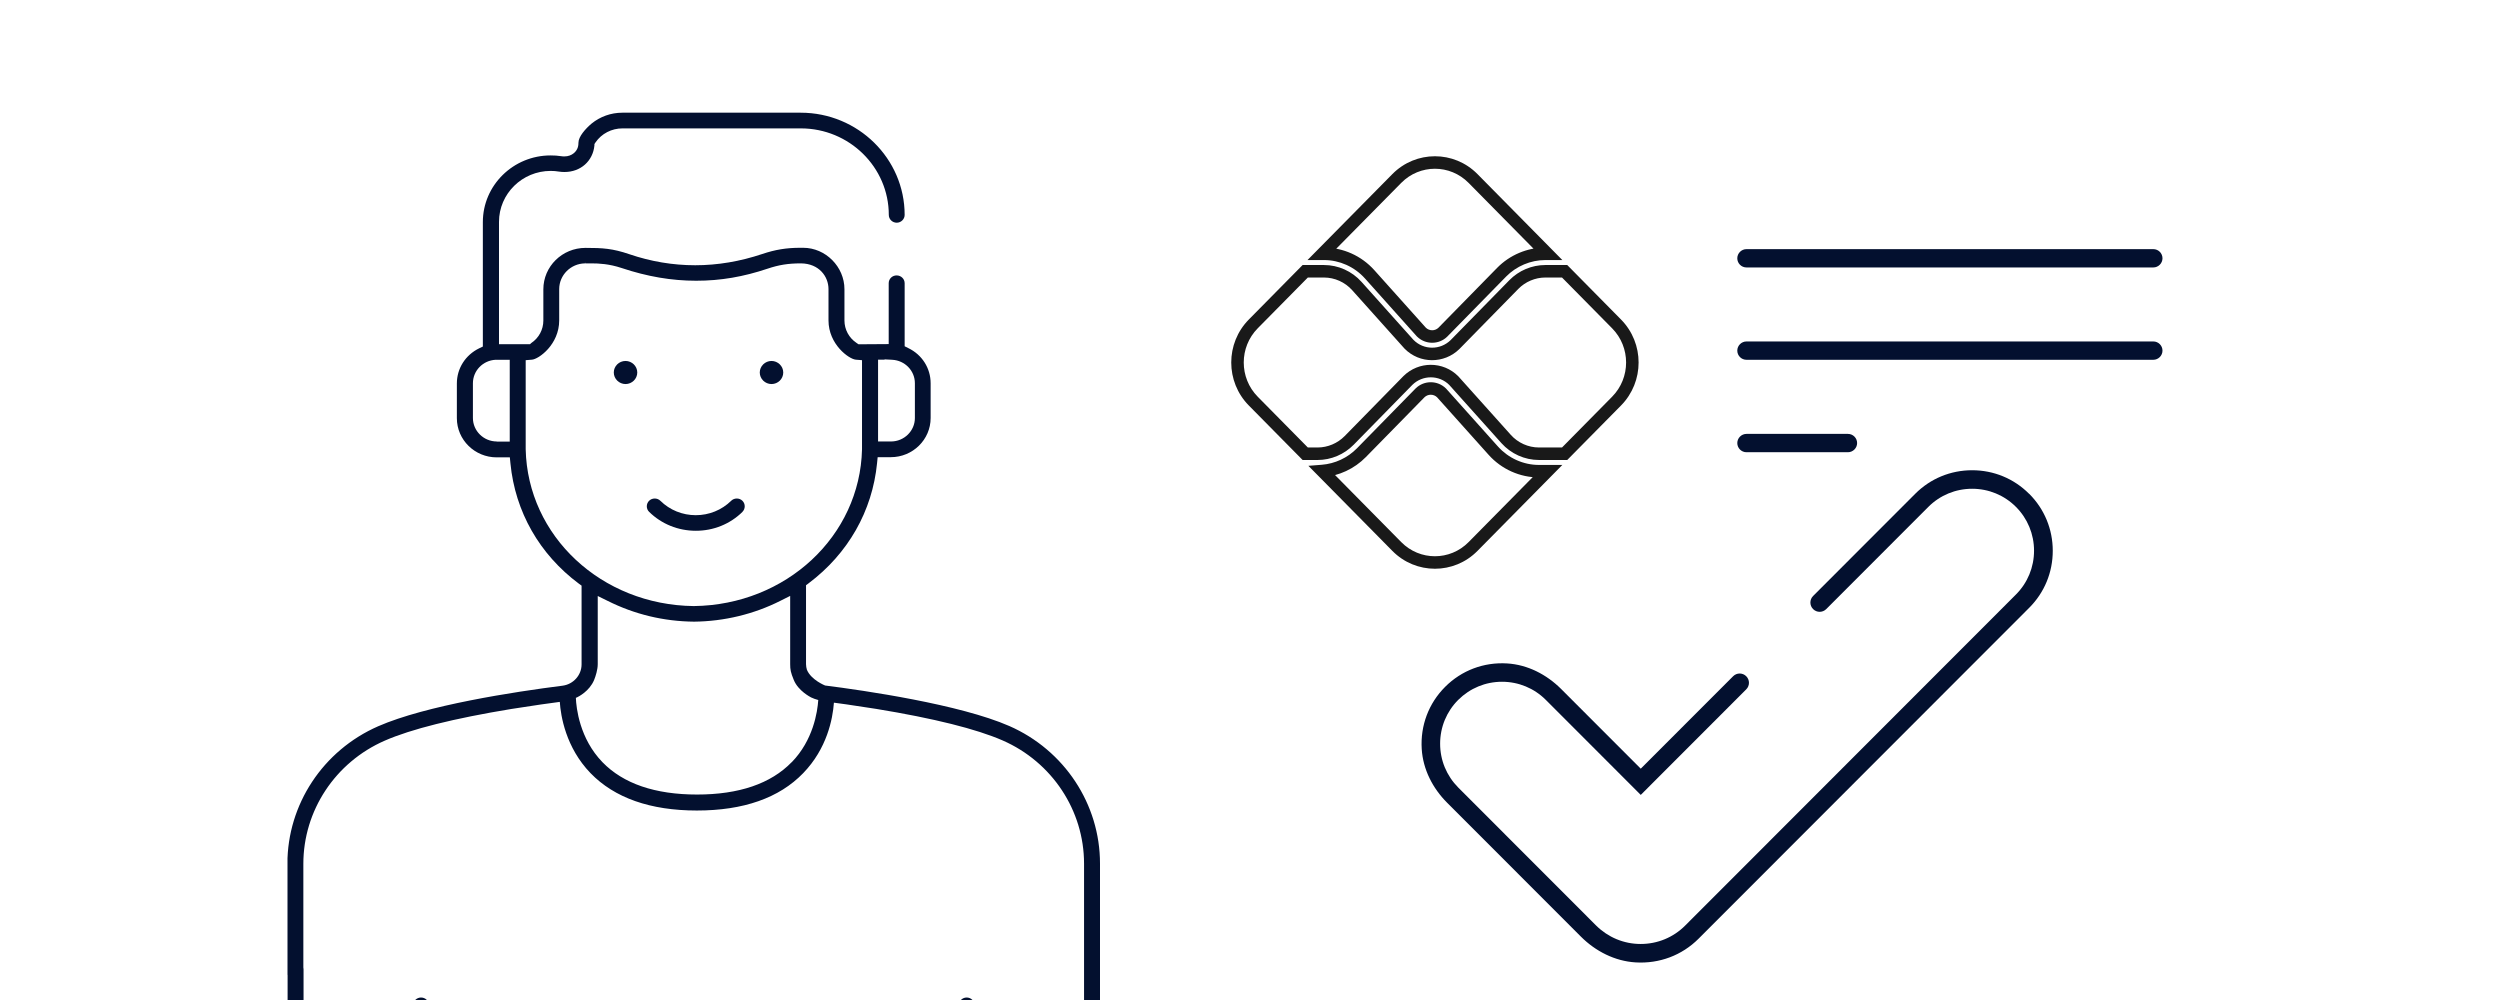 <?xml version="1.0" encoding="UTF-8"?> <svg xmlns="http://www.w3.org/2000/svg" width="200" height="80" viewBox="0 0 200 80" fill="none"><rect x="0" y="0" width="200" height="80" fill="#808080" stroke="none"/><g clip-path="url(#clip0_331_4118)"><rect width="200" height="80" fill="white"></rect><g clip-path="url(#clip1_331_4118)"><path d="M61.72 30.724C62.242 30.724 62.66 30.306 62.66 29.8C62.66 29.295 62.234 28.877 61.72 28.877C61.207 28.877 60.781 29.295 60.781 29.8C60.781 30.306 61.207 30.724 61.72 30.724Z" fill="#03102F"></path><path d="M80.752 58.084C76.787 56.348 69.121 55.235 66.007 54.84C66.007 54.84 64.891 54.398 64.554 53.585C64.514 53.443 64.482 53.293 64.482 53.135V46.82L64.691 46.662C67.845 44.294 69.787 40.884 70.165 37.055L70.213 36.574H71.264C73.022 36.574 74.451 35.168 74.451 33.44V30.661C74.451 29.461 73.769 28.38 72.669 27.851L72.372 27.701V22.657C72.372 22.309 72.083 22.033 71.73 22.033C71.561 22.033 71.401 22.096 71.28 22.214C71.16 22.333 71.096 22.491 71.096 22.657V27.527L68.68 27.543L68.519 27.432C67.917 27.03 67.556 26.359 67.556 25.64V23.138C67.556 21.338 66.047 19.823 64.257 19.823H64.008C62.909 19.823 62.01 19.973 60.982 20.32C59.216 20.912 57.41 21.22 55.62 21.22C53.831 21.22 52.057 20.92 50.347 20.336C49.006 19.878 48.212 19.831 46.839 19.831C44.977 19.831 43.468 21.314 43.468 23.146V25.648C43.468 26.367 43.107 27.038 42.505 27.44L42.401 27.535H39.92V17.747C39.92 15.505 41.774 13.673 44.054 13.673C44.271 13.673 44.504 13.689 44.728 13.729C44.873 13.752 45.017 13.76 45.162 13.76C46.454 13.76 47.433 12.884 47.554 11.637V11.526L47.642 11.392C48.123 10.689 48.934 10.271 49.793 10.271H64.064C67.941 10.271 71.104 13.373 71.104 17.194C71.104 17.541 71.393 17.817 71.738 17.817C72.083 17.817 72.372 17.533 72.372 17.194C72.372 12.687 68.64 9.016 64.056 9.016H49.785C48.87 9.016 48.011 9.332 47.329 9.884C46.839 10.295 46.277 10.934 46.277 11.408C46.277 11.629 46.245 11.968 45.908 12.252C45.708 12.418 45.451 12.513 45.154 12.513C45.073 12.513 45.001 12.513 44.913 12.497C44.624 12.45 44.335 12.434 44.046 12.434C41.06 12.434 38.628 14.826 38.628 17.762V27.724L38.331 27.866C37.231 28.403 36.549 29.477 36.549 30.677V33.455C36.549 35.184 37.978 36.589 39.736 36.589H40.787L40.835 37.071C41.212 40.939 43.163 44.349 46.309 46.694L46.526 46.851V53.151C46.526 54.011 45.868 54.745 45.001 54.856C41.14 55.345 34.085 56.427 30.256 58.1C25.841 60.034 22.992 64.352 22.992 69.104V77.876C22.992 78.224 23.281 78.5 23.634 78.5C23.987 78.5 24.268 78.216 24.268 77.876V69.104C24.268 64.85 26.821 60.982 30.778 59.253C32.889 58.329 36.3 57.477 40.9 56.719L43.291 56.356C43.821 56.277 44.319 56.214 44.784 56.151C44.857 57.264 45.258 59.797 47.241 61.85C49.159 63.831 52.025 64.842 55.749 64.842C59.473 64.842 62.339 63.839 64.257 61.85C66.159 59.884 66.617 57.524 66.713 56.214C67.026 56.253 67.355 56.3 67.701 56.348L70.093 56.711C74.716 57.469 78.119 58.321 80.214 59.237C84.163 60.966 86.724 64.834 86.724 69.089V83.085C86.724 84.561 85.504 85.753 84.011 85.753H77.967V80.424C77.967 80.077 77.678 79.801 77.333 79.801C76.987 79.801 76.698 80.085 76.698 80.424V85.753H34.318V80.424C34.318 80.077 34.029 79.801 33.684 79.801C33.338 79.801 33.041 80.085 33.041 80.424V85.753H26.997C25.496 85.753 24.284 84.553 24.284 83.085V77.543C24.284 77.196 23.995 76.919 23.65 76.919C23.305 76.919 23.008 77.188 23.008 77.535V83.077C23.008 85.24 24.798 87 26.997 87H84.011C86.21 87 88 85.24 88 83.077V69.081C88 64.329 85.15 60.011 80.736 58.077L80.752 58.084ZM70.245 28.774H70.719L70.807 28.751L71.377 28.782C72.396 28.837 73.191 29.658 73.191 30.661V33.44C73.191 34.474 72.332 35.318 71.28 35.318H70.245V28.774ZM39.744 35.318C38.692 35.318 37.833 34.474 37.833 33.44V30.661C37.833 29.658 38.628 28.837 39.647 28.782C39.688 28.782 39.72 28.782 39.816 28.782H40.779V35.326H39.744V35.318ZM42.055 35.934V28.814L42.553 28.774C43.099 28.735 44.736 27.559 44.736 25.633V23.13C44.736 22.009 45.659 21.086 46.799 21.07V20.967L46.815 21.07H47.313C47.915 21.07 48.733 21.109 49.729 21.441C51.784 22.128 53.734 22.459 55.693 22.459C57.651 22.459 59.473 22.143 61.4 21.496C62.315 21.188 63.061 21.07 64.081 21.07C65.525 21.086 66.28 22.12 66.28 23.13V25.633C66.28 27.551 67.917 28.727 68.463 28.774L68.961 28.814V35.95C68.8 42.889 62.885 48.399 55.5 48.486C48.115 48.399 42.208 42.889 42.055 35.942V35.934ZM63.334 60.974C61.664 62.695 59.12 63.563 55.765 63.563C52.41 63.563 49.865 62.695 48.196 60.974C46.366 59.087 46.101 56.64 46.069 55.827C46.101 55.819 46.133 55.803 46.165 55.787C46.261 55.74 47.152 55.306 47.529 54.398C47.658 54.082 47.819 53.561 47.819 53.135V47.68L48.605 48.067C50.764 49.149 53.092 49.709 55.524 49.733C57.932 49.709 60.316 49.133 62.427 48.067L63.214 47.672V53.135C63.214 53.569 63.254 53.79 63.503 54.398C63.864 55.282 64.851 55.772 64.891 55.795C65.06 55.874 65.244 55.945 65.461 56.001C65.397 56.971 65.052 59.213 63.342 60.974H63.334Z" fill="#03102F"></path><path d="M59.394 40.947C59.514 40.828 59.578 40.67 59.578 40.505C59.578 40.339 59.514 40.181 59.394 40.062C59.273 39.944 59.113 39.881 58.944 39.881C58.776 39.881 58.615 39.944 58.495 40.062C57.74 40.804 56.729 41.215 55.661 41.215C54.594 41.215 53.582 40.804 52.828 40.062C52.707 39.944 52.547 39.881 52.378 39.881C52.21 39.881 52.049 39.944 51.929 40.062C51.808 40.181 51.744 40.339 51.744 40.505C51.744 40.67 51.808 40.828 51.929 40.947C52.924 41.925 54.257 42.462 55.669 42.462C57.082 42.462 58.406 41.925 59.402 40.947H59.394Z" fill="#03102F"></path><path d="M50.043 28.877C49.521 28.877 49.103 29.295 49.103 29.8C49.103 30.306 49.529 30.724 50.043 30.724C50.556 30.724 50.982 30.306 50.982 29.8C50.982 29.295 50.556 28.877 50.043 28.877Z" fill="#03102F"></path></g><g clip-path="url(#clip2_331_4118)"><path d="M162.34 39.509C163.555 40.725 164.221 42.34 164.221 44.064C164.221 45.788 163.555 47.404 162.34 48.62L135.888 75.093C134.557 76.426 132.751 77.109 130.845 76.992C129.19 76.892 127.642 76.101 126.469 74.927L115.768 64.217C114.611 63.06 113.837 61.544 113.738 59.92C113.621 58.047 114.295 56.264 115.61 54.949C116.924 53.633 118.705 52.958 120.577 53.075C122.208 53.175 123.723 53.958 124.879 55.107L131.261 61.494L138.65 54.099C138.942 53.808 139.408 53.808 139.699 54.099C139.99 54.391 139.99 54.857 139.699 55.148L131.261 63.593L123.664 55.99C122.732 55.057 121.484 54.541 120.161 54.541C118.838 54.541 117.598 55.057 116.658 55.99C115.726 56.922 115.21 58.172 115.21 59.496C115.21 60.82 115.726 62.06 116.658 63.002L127.683 74.036C128.64 74.985 129.905 75.518 131.253 75.518C132.601 75.518 133.874 74.993 134.823 74.036L161.275 47.562C162.207 46.629 162.723 45.38 162.723 44.056C162.723 42.732 162.207 41.483 161.275 40.55C160.343 39.617 159.095 39.101 157.772 39.101C156.449 39.101 155.201 39.617 154.269 40.55L146.098 48.728C145.806 49.019 145.341 49.019 145.049 48.728C144.758 48.436 144.758 47.97 145.049 47.679L153.22 39.501C154.435 38.285 156.05 37.619 157.772 37.619C159.494 37.619 161.109 38.285 162.324 39.501L162.34 39.509ZM139.716 36.178C139.308 36.178 138.983 35.845 138.983 35.445C138.983 35.045 139.316 34.712 139.716 34.712H147.837C148.245 34.712 148.569 35.045 148.569 35.445C148.569 35.845 148.236 36.178 147.837 36.178H139.716ZM139.716 28.783C139.308 28.783 138.983 28.45 138.983 28.05C138.983 27.65 139.316 27.317 139.716 27.317H172.267C172.675 27.317 172.999 27.65 172.999 28.05C172.999 28.45 172.667 28.783 172.267 28.783H139.716ZM139.716 21.396C139.308 21.396 138.983 21.063 138.983 20.663C138.983 20.264 139.316 19.931 139.716 19.931H172.267C172.675 19.931 172.999 20.264 172.999 20.663C172.999 21.063 172.667 21.396 172.267 21.396H139.716Z" fill="#03102F"></path><g opacity="0.9"><path d="M119.466 36.057L119.094 36.391L119.094 36.391L119.466 36.057ZM115.322 31.431L115.695 31.097L115.684 31.086L115.673 31.075L115.322 31.431ZM113.604 31.428L113.254 31.071L113.247 31.078L113.604 31.428ZM108.909 36.219L109.266 36.569L109.266 36.569L108.909 36.219ZM105.781 37.679L105.742 37.181L104.67 37.265L105.426 38.03L105.781 37.679ZM111.744 43.72L111.388 44.071L111.388 44.071L111.744 43.72ZM117.843 43.72L117.487 43.368L117.487 43.369L117.843 43.72ZM123.791 37.695L124.147 38.046L124.987 37.195L123.791 37.195L123.791 37.695ZM104.418 36.299L104.062 36.65L104.209 36.799L104.418 36.799L104.418 36.299ZM100.263 32.09L100.619 31.738L100.619 31.738L100.263 32.09ZM107.931 35.236L107.574 34.886L107.573 34.886L107.931 35.236ZM112.635 30.435L112.285 30.078L112.278 30.085L112.635 30.435ZM116.309 30.455L116.685 30.126L116.675 30.114L116.664 30.104L116.309 30.455ZM116.331 30.48L115.954 30.809L115.958 30.814L116.331 30.48ZM120.487 35.118L120.86 34.785L120.86 34.784L120.487 35.118ZM123.119 36.299L123.119 36.799L123.119 36.299ZM125.17 36.299L125.17 36.799L125.379 36.799L125.526 36.65L125.17 36.299ZM129.325 32.09L128.969 31.738L128.969 31.738L129.325 32.09ZM129.325 25.912L128.969 26.263L128.969 26.263L129.325 25.912ZM125.17 21.702L125.526 21.351L125.379 21.202L125.17 21.202L125.17 21.702ZM123.627 21.702L123.627 22.202L123.627 21.702ZM121.105 22.766L121.462 23.116L121.462 23.116L121.105 22.766ZM116.4 27.566L116.75 27.923L116.757 27.916L116.4 27.566ZM112.728 27.546L112.365 27.89L112.372 27.898L112.728 27.546ZM112.705 27.522L112.332 27.856L112.342 27.866L112.705 27.522ZM108.548 22.883L108.176 23.216L108.176 23.217L108.548 22.883ZM104.418 21.702L104.418 21.202L104.209 21.202L104.062 21.351L104.418 21.702ZM100.263 25.912L100.619 26.263L100.619 26.263L100.263 25.912ZM105.796 20.304L105.44 19.953L104.6 20.804L105.796 20.804L105.796 20.304ZM111.744 14.279L111.388 13.928L111.388 13.928L111.744 14.279ZM109.57 21.944L109.943 21.61L109.943 21.61L109.57 21.944ZM113.714 26.569L113.341 26.903L113.351 26.914L113.362 26.925L113.714 26.569ZM115.431 26.571L115.782 26.928L115.788 26.921L115.431 26.571ZM120.127 21.78L119.77 21.43L119.769 21.431L120.127 21.78ZM123.627 20.304L123.627 20.804L123.627 20.304ZM123.791 20.304L123.791 20.804L124.987 20.804L124.147 19.953L123.791 20.304ZM117.843 14.279L117.487 14.63L117.487 14.63L117.843 14.279ZM119.094 36.391C120.121 37.536 121.587 38.195 123.119 38.195L123.119 37.195C121.874 37.195 120.678 36.659 119.839 35.723L119.094 36.391ZM114.95 31.765L119.094 36.391L119.839 35.724L115.695 31.097L114.95 31.765ZM113.954 31.785C114.236 31.509 114.691 31.511 114.971 31.787L115.673 31.075C115.006 30.417 113.927 30.412 113.254 31.071L113.954 31.785ZM109.266 36.569L113.962 31.778L113.247 31.078L108.552 35.87L109.266 36.569ZM105.82 38.178C107.113 38.076 108.349 37.505 109.266 36.569L108.552 35.869C107.805 36.631 106.795 37.098 105.742 37.181L105.82 38.178ZM112.1 43.369L106.137 37.328L105.426 38.03L111.388 44.071L112.1 43.369ZM117.487 43.369C115.999 44.877 113.589 44.877 112.1 43.368L111.388 44.071C113.269 45.976 116.319 45.976 118.199 44.071L117.487 43.369ZM123.435 37.343L117.487 43.368L118.199 44.071L124.147 38.046L123.435 37.343ZM123.119 38.195L123.791 38.195L123.791 37.195L123.119 37.195L123.119 38.195ZM104.774 35.948L100.619 31.738L99.907 32.441L104.062 36.65L104.774 35.948ZM105.409 35.799L104.418 35.799L104.418 36.799L105.409 36.799L105.409 35.799ZM107.573 34.886C107.005 35.466 106.214 35.799 105.409 35.799L105.409 36.799C106.485 36.799 107.532 36.356 108.288 35.585L107.573 34.886ZM112.278 30.085L107.574 34.886L108.288 35.586L112.993 30.785L112.278 30.085ZM114.465 29.186C113.68 29.186 112.893 29.483 112.285 30.078L112.985 30.792C113.399 30.387 113.932 30.186 114.465 30.186L114.465 29.186ZM116.664 30.104C116.062 29.493 115.263 29.186 114.465 29.186L114.465 30.186C115.007 30.186 115.546 30.394 115.953 30.806L116.664 30.104ZM116.707 30.151L116.685 30.126L115.932 30.784L115.954 30.809L116.707 30.151ZM120.86 34.784L116.703 30.147L115.958 30.814L120.115 35.452L120.86 34.784ZM123.119 35.799C122.262 35.799 121.438 35.429 120.86 34.785L120.115 35.452C120.881 36.306 121.975 36.799 123.119 36.799L123.119 35.799ZM125.17 35.799L123.119 35.799L123.119 36.799L125.17 36.799L125.17 35.799ZM128.969 31.738L124.814 35.948L125.526 36.65L129.681 32.441L128.969 31.738ZM128.969 26.263C130.461 27.774 130.461 30.227 128.969 31.738L129.681 32.441C131.557 30.54 131.557 27.461 129.681 25.561L128.969 26.263ZM124.814 22.053L128.969 26.263L129.681 25.561L125.526 21.351L124.814 22.053ZM123.627 22.202L125.17 22.202L125.17 21.202L123.627 21.202L123.627 22.202ZM121.462 23.116C122.031 22.535 122.821 22.202 123.627 22.202L123.627 21.202C122.551 21.202 121.503 21.644 120.748 22.416L121.462 23.116ZM116.757 27.916L121.462 23.116L120.748 22.416L116.043 27.216L116.757 27.916ZM112.372 27.898C113.569 29.11 115.527 29.122 116.75 27.923L116.05 27.209C115.218 28.025 113.891 28.012 113.084 27.195L112.372 27.898ZM112.342 27.866L112.365 27.89L113.091 27.203L113.068 27.178L112.342 27.866ZM108.176 23.217L112.333 27.856L113.077 27.188L108.921 22.549L108.176 23.217ZM105.916 22.202C106.774 22.202 107.598 22.571 108.176 23.216L108.921 22.55C108.155 21.694 107.06 21.202 105.916 21.202L105.916 22.202ZM104.418 22.202L105.916 22.202L105.916 21.202L104.418 21.202L104.418 22.202ZM100.619 26.263L104.774 22.053L104.062 21.351L99.907 25.561L100.619 26.263ZM100.619 31.738C99.127 30.227 99.127 27.774 100.619 26.263L99.907 25.561C98.031 27.461 98.031 30.54 99.907 32.441L100.619 31.738ZM106.152 20.656L112.1 14.63L111.388 13.928L105.44 19.953L106.152 20.656ZM105.917 19.804L105.796 19.804L105.796 20.804L105.917 20.804L105.917 19.804ZM109.943 21.61C108.915 20.464 107.449 19.804 105.917 19.804L105.917 20.804C107.162 20.804 108.358 21.341 109.198 22.278L109.943 21.61ZM114.086 26.235L109.943 21.61L109.198 22.277L113.341 26.903L114.086 26.235ZM115.081 26.214C114.8 26.491 114.345 26.489 114.065 26.213L113.362 26.925C114.03 27.583 115.11 27.588 115.782 26.928L115.081 26.214ZM119.769 21.431L115.074 26.221L115.788 26.921L120.484 22.131L119.769 21.431ZM123.627 19.804C122.186 19.804 120.782 20.398 119.77 21.43L120.483 22.131C121.31 21.288 122.457 20.804 123.627 20.804L123.627 19.804ZM123.791 19.804L123.627 19.804L123.627 20.804L123.791 20.804L123.791 19.804ZM117.487 14.63L123.435 20.656L124.147 19.953L118.199 13.928L117.487 14.63ZM112.099 14.631C113.589 13.123 115.999 13.123 117.487 14.63L118.199 13.928C116.319 12.024 113.269 12.024 111.388 13.928L112.099 14.631Z" fill="black"></path></g></g></g><defs><clipPath id="clip0_331_4118"><rect width="200" height="80" fill="white"></rect></clipPath><clipPath id="clip1_331_4118"><rect width="65" height="78" fill="white" transform="translate(23 9)"></rect></clipPath><clipPath id="clip2_331_4118"><rect width="84" height="74" fill="white" transform="translate(89 3)"></rect></clipPath></defs></svg> 